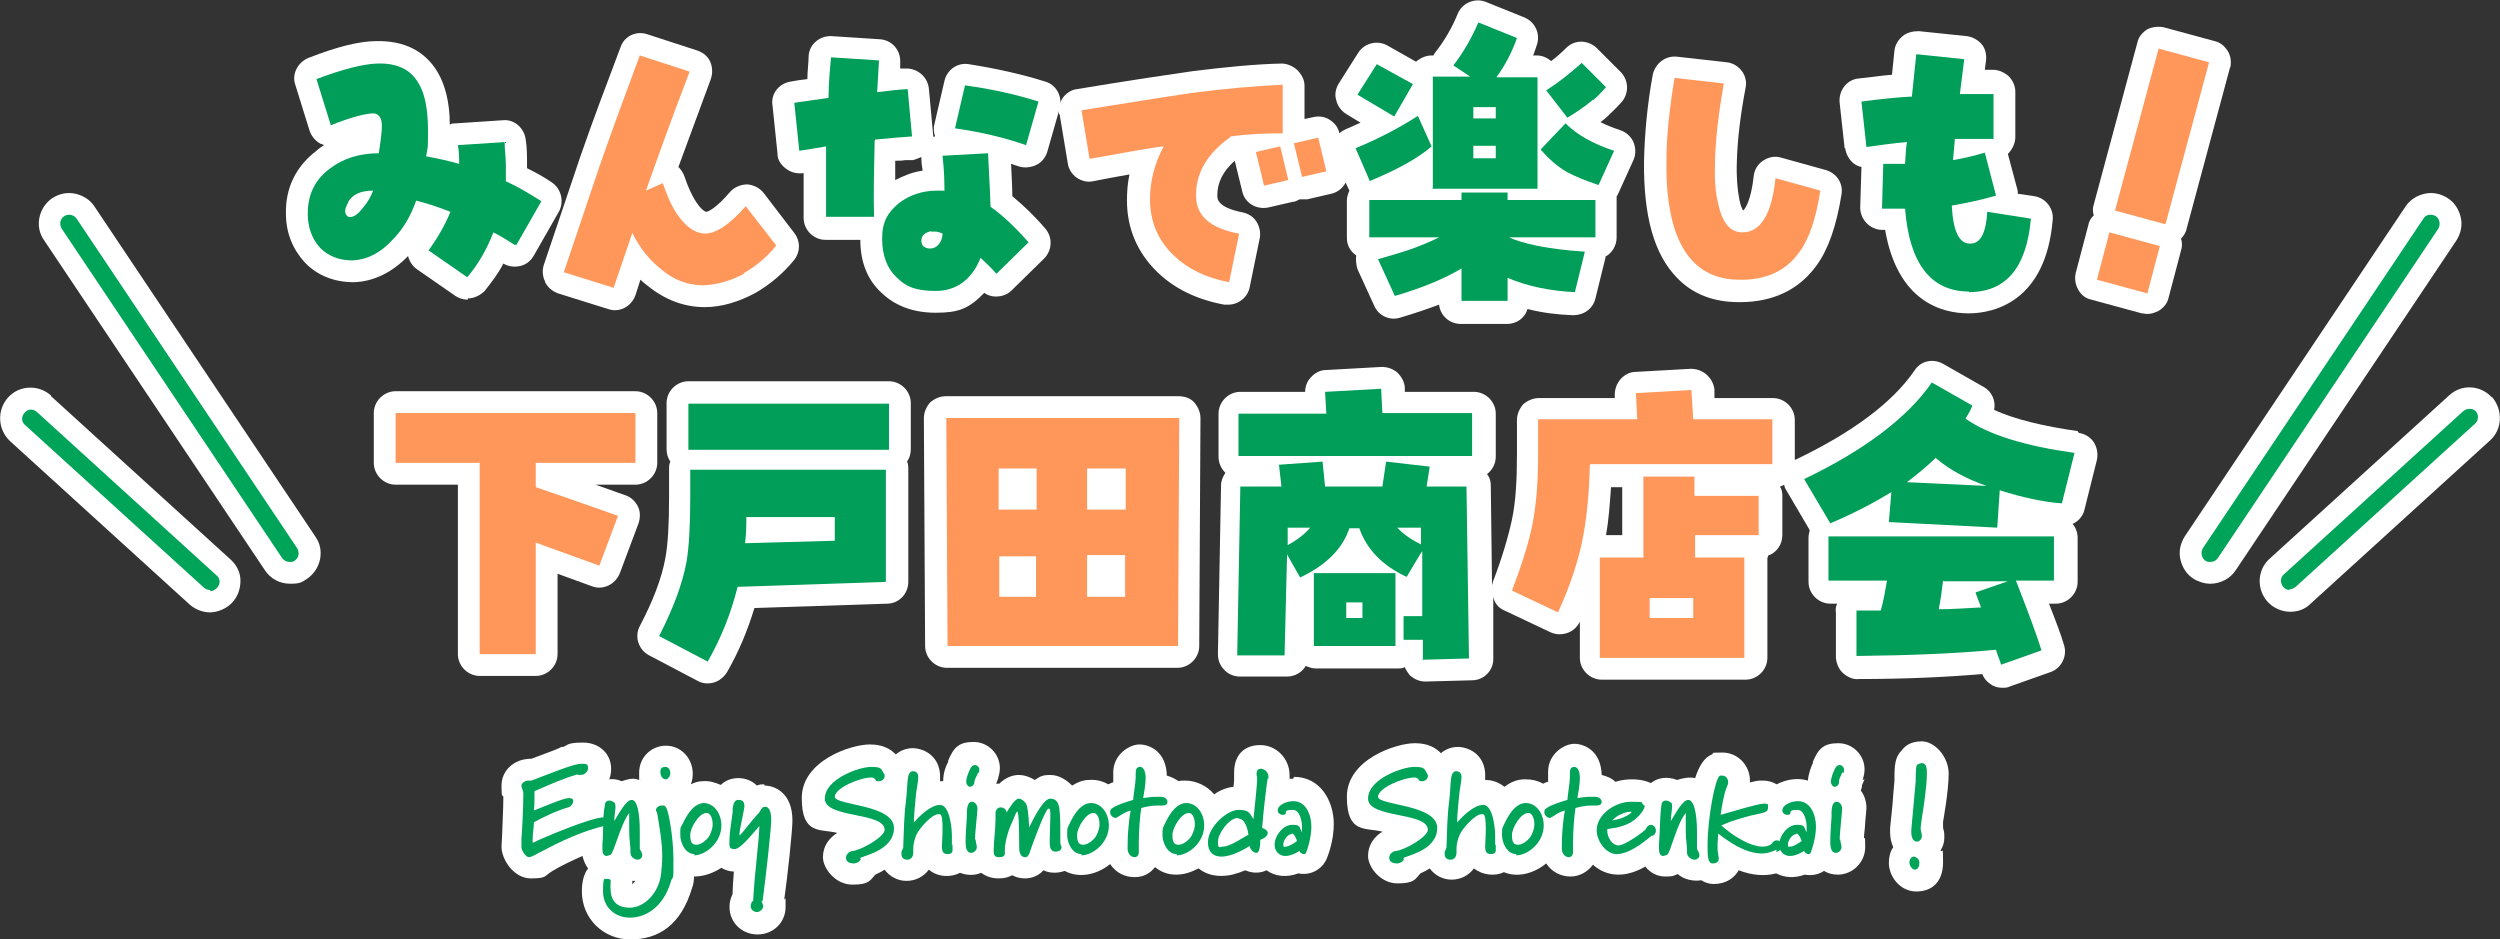 <?xml version="1.0" encoding="UTF-8"?>
<svg id="_レイヤー_2" xmlns="http://www.w3.org/2000/svg" version="1.1" viewBox="0 0 401.3 150.8">
  <rect x="0" y="0" width="401.3" height="150.8" fill="#333333" stroke="none"/>
  <!-- Generator: Adobe Illustrator 29.6.1, SVG Export Plug-In . SVG Version: 2.1.1 Build 9)  -->
  <defs>
    <style>
      .st0 {
        fill: #ff975b;
      }

      .st1 {
        fill: #fff;
      }

      .st2 {
        fill: #009e58;
      }

      .st3 {
        fill: #00a458;
      }
    </style>
  </defs>
  <g id="Add">
    <path class="st1" d="M15.2,33.2c-.7-1.1-1.8-1.8-3.1-2.1-1.3-.3-2.6,0-3.7.7-2.2,1.5-2.9,4.6-1.3,6.8l35.4,52.9c.9,1.4,2.4,2.2,4.1,2.2s1.9-.3,2.7-.8c2.2-1.5,2.9-4.6,1.3-6.8L15.2,33.2Z"/>
    <path class="st1" d="M8.2,63.5h0c-2-1.8-5.1-1.7-6.9.3-1.8,2-1.7,5.1.3,7l28.8,26.2c.9.8,2.1,1.3,3.3,1.3s2.7-.6,3.6-1.6c.9-1,1.3-2.2,1.3-3.5s-.6-2.5-1.6-3.4l-28.8-26.2h0Z"/>
    <path class="st1" d="M395,34.9c-.3-1.3-1-2.4-2.1-3.1h0c-1.1-.7-2.4-1-3.7-.7s-2.4,1-3.1,2.1l-35.4,52.9c-.7,1.1-1,2.4-.7,3.7.3,1.3,1,2.4,2.1,3.1.8.5,1.8.8,2.7.8,1.6,0,3.2-.8,4.1-2.2l35.4-52.9c.7-1.1,1-2.4.7-3.7h0Z"/>
    <path class="st1" d="M400,63.8h0c-1.8-2-4.9-2.2-6.9-.3l-28.8,26.2c-2,1.8-2.1,4.9-.3,6.9.9,1,2.3,1.6,3.6,1.6s2.4-.4,3.3-1.3l28.8-26.2c2-1.8,2.1-4.9.3-7h0Z"/>
    <path class="st1" d="M75.1,47.9c1,0,2-.5,2.7-1.2,1.1-1.4,2.2-2.8,3-4.4.8.5,1.8.6,2.7.4.9-.2,1.7-.8,2.2-1.7l4-7c.9-1.6.4-3.7-1.1-4.7-1.3-.9-2.6-1.6-4-2.3v-.5c0-1.3,0-2.7-.2-4-.2-1.9-1.8-3.4-3.7-3.2l-7.5.5c-.3,0-.7,0-1,.2,0-3.7-.8-6.5-2-8.5-2-3.3-5.3-5-9.8-4.9-2.7,0-6.3.9-10.9,2.7-1.7.7-2.7,2.6-2.1,4.3l2.3,7.4c.3.9,1,1.7,1.8,2.1.2,0,.3.1.5.2-.4.3-.8.5-1.2.9-3.3,2.5-5,6-4.9,10.1,0,3.1,1.1,5.7,3,7.8,2,2.1,4.7,3.2,7.9,3.2,3.2-.1,6.2-1.6,8.7-4.2.2.8.7,1.6,1.4,2.1l6.2,4.3c.6.4,1.3.6,2,.6h0Z"/>
    <path class="st1" d="M87.5,45.3h0c.4.8,1.2,1.5,2.1,1.8l8,2.5c.3.1.7.2,1.1.2,1.5,0,2.8-1,3.3-2.4l.8-2.5c.4.4.8.7,1.2,1,2.7,2.2,5.8,3.4,9.1,3.4h0c2.7,0,5.4-.8,8.2-2.3,2.4-1.4,4.5-3.2,6.2-5.3,1-1.3,1-3,0-4.3l-4.9-6.4c-.6-.8-1.6-1.3-2.6-1.4-1,0-2.1.4-2.8,1.2-2.3,2.7-3.6,3.2-3.8,3.2-.2,0-.8-.3-1.6-1.5-.8-1.2-1.4-2.6-1.9-4.1-.2-.6-.6-1.2-1-1.6,1.4-3.8,3.1-8.4,5.2-14.1.3-.9.3-1.9-.1-2.8-.4-.9-1.2-1.5-2.1-1.8l-8-2.6c-1.8-.6-3.7.3-4.3,2.1-2.3,6.1-4.5,11.9-6.5,17.7l-5.8,17.2c-.3.9-.2,1.9.2,2.7h0Z"/>
    <path class="st1" d="M124.8,24.7c0,1,.6,1.8,1.4,2.4.8.6,1.7.8,2.7.7,0,0,0,0,.1,0,0,2.8,0,5.1,0,7.2,0,1.9,1.6,3.5,3.5,3.5h5.6c0,3.5,1.1,6.4,3.4,8.5,2.2,2.1,5.1,3.2,8.7,3.2s5.3-.6,7.8-3.2c.5.4,1.2.6,1.8.6,1,0,1.9-.3,2.6-1l5.2-5.1c1.3-1.3,1.4-3.4.2-4.8-1.8-2.1-3.6-3.8-5.3-5.2,0-1.2-.1-3-.2-5.2.4.1.8.3,1.2.4.9.3,1.9.2,2.8-.2.9-.4,1.5-1.2,1.8-2.1l2-7c.5-1.8-.5-3.8-2.3-4.3-3.8-1.2-7.9-2.1-12.3-2.8-1.8-.3-3.5.9-3.9,2.7l-1.6,6.9c-.2.7-.1,1.4.1,2-.1,0-.2,0-.3.1,0,0,0-.1,0-.2l-.7-7.6c-.2-1.9-1.9-3.3-3.8-3.2-.3,0-.6,0-.8,0,0-.3,0-.7,0-1,.1-1.9-1.3-3.6-3.3-3.7l-7.7-.5c-1.9-.1-3.6,1.3-3.7,3.2,0,1.1-.2,2.4-.2,3.7-.9.1-1.7.2-2.7.4-1.9.3-3.2,2-2.9,3.8l.8,7.7h0ZM143.7,28.8c0-1,0-2,0-3,.6,0,1.1,0,1.6-.1h1.2c.5-.1.9-.3,1.4-.5,0,0,0,.1,0,.2,0,.7.1,1.4.2,2-1.6.2-3,.8-4.4,1.5h0Z"/>
    <path class="st1" d="M170.1,18.4l1.3,7.8c.1.9.7,1.8,1.4,2.3s1.7.8,2.6.6c2.1-.4,4.1-.8,5.9-1.1-.3,1.4-.4,2.8-.4,4.2,0,4.5,1.7,8.4,4.9,11.5,2.8,2.7,6.4,4.4,10.7,5.2.2,0,.4,0,.7,0,1.6,0,3.1-1.2,3.4-2.8l1.6-7.8c.2-.9,0-1.9-.5-2.7s-1.3-1.3-2.2-1.5c-4.1-.8-4.1-2.2-4.1-2.7,0-2.1.9-3.9,2.8-5.6l1.2,4.9c.4,1.9,2.3,3,4.2,2.6l3.9-.9c.4,0,.7-.2,1.1-.4.4,0,.8,0,1.2,0l3.9-.9c.9-.2,1.7-.8,2.2-1.6,0,0,0-.1.1-.2l.6,1.3c-.2.5-.4,1-.4,1.6v6c0,1.2.6,2.2,1.5,2.8-.1.7,0,1.5.2,2.2l2.7,5.9c.7,1.6,2.5,2.4,4.1,1.9,2.4-.7,4.4-1.4,6.3-2.1.2,1.8,1.7,3.1,3.5,3.1h7.4c1.6,0,2.9-1,3.3-2.4,2.3.6,4.7.9,7.3,1,1.7,0,3.2-1,3.6-2.7l1.6-6.5c0,0,0-.1,0-.2,1.1-.6,1.8-1.8,1.8-3.1v-6c0-.2,0-.4,0-.5,0-.1.1-.2.2-.4l2.5-5.5c.4-.9.4-1.9,0-2.9-.4-.9-1.2-1.6-2.1-1.9-1.2-.4-2.2-.8-3.2-1.3.4-.3.7-.5,1-.8,0,0,0,0,0,0,.5-.5,1.3-1.2,2.3-2.3,1.3-1.4,1.3-3.5,0-4.9l-3.9-3.9c-1.4-1.3-3.5-1.4-4.9,0-.8.8-1.6,1.5-2.4,2.1-.6-.5-1.4-.9-2.3-.9h-.6c.2-.5.4-1.1.6-1.7.6-1.8-.3-3.7-2-4.4l-6.2-2.5c-1.8-.7-3.8.2-4.5,1.9-.9,2.2-2.1,4.3-3.6,6.2-.1.1-.2.3-.3.5h-.3c-.9,0-1.8.4-2.5,1,0,0,0,0,0,0l-4.6-2.6c-1.6-.9-3.7-.4-4.7,1.2l-3.1,4.9c-.5.8-.7,1.8-.4,2.7.2.9.8,1.7,1.6,2.2l2.3,1.4c-.8.3-1.5.7-2.3,1-.4.2-.8.4-1.1.7h0c-.2-1-.8-1.7-1.6-2.2s-1.7-.6-2.6-.4l-1.4.3v-5.4c0-.9-.5-1.8-1.2-2.5-.7-.6-1.6-1-2.5-1-4.4.1-9.2.6-14.1,1.2-3.5.5-10.3,1.5-18.7,2.9-.9.1-1.7.6-2.3,1.4-.5.8-.8,1.7-.6,2.6h0Z"/>
    <path class="st1" d="M279.1,48.5h.2c5.3,0,9.5-2,12.3-5.9,1.9-2.6,3.2-6.4,4-11.4.3-1.8-.8-3.4-2.5-3.9l-7.2-2c-1-.3-2-.1-2.9.5-.9.6-1.4,1.5-1.5,2.5-.4,3.7-1.3,5.2-1.7,5.5-.1-.2-.4-.7-.6-1.8-.3-1.5-.5-3.6-.4-6.1.1-3.6.6-7.6,1.4-11.8.2-.9,0-1.9-.6-2.7-.6-.8-1.5-1.3-2.4-1.4l-8-.9c-1.9-.2-3.5,1.1-3.9,2.9-.9,4.9-1.3,9.6-1.4,13.8-.1,8.9,1.6,15,5.3,18.8,2.5,2.6,5.8,3.9,9.9,3.9h0Z"/>
    <path class="st1" d="M296.2,23.8c.1.9.6,1.8,1.3,2.4.4.3.8.5,1.3.6l-.2,6.5c0,1.9,1.5,3.5,3.4,3.6h.1c.2,0,.3,0,.5,0,2,11.6,9.2,13.4,13.4,13.4s12.4-2,13.5-15c.2-1.8-1.1-3.5-2.9-3.8l-2.7-.4c0-.2,0-.5-.1-.8l-1.5-5.6c0,0,.1-.1.2-.2.6-.7,1-1.6,1-2.5v-7.3c0-.9-.4-1.8-1.1-2.5-.7-.6-1.6-1-2.5-1h-1.3s.2-1.5.2-1.5c.1-.9-.1-1.9-.7-2.6-.6-.7-1.5-1.2-2.4-1.3l-7.7-.8c-.9,0-1.9.2-2.6.8-.7.6-1.2,1.4-1.3,2.3l-.4,3.9c-1.5.1-3.3.4-5.4.6-1.9.2-3.2,2-3,3.9l.8,7.3h0Z"/>
    <path class="st1" d="M358,10.9c.2-.9.1-1.9-.4-2.7-.5-.8-1.2-1.4-2.1-1.6l-8.1-2.2c-.9-.2-1.9-.1-2.7.3-.8.5-1.4,1.2-1.6,2.1l-7,26c-.2.6-.2,1.2,0,1.8-.5.4-.8,1-.9,1.6l-2,7.6c-.2.9-.1,1.8.4,2.7s1.2,1.4,2.1,1.6l8.1,2.2c.3,0,.6.1.9.1.6,0,1.2-.2,1.8-.5.8-.5,1.4-1.2,1.6-2.1l2-7.6c.2-.6.2-1.3,0-1.9.4-.4.8-1,.9-1.6,0,0,7-26,7-26Z"/>
    <path class="st1" d="M89.5,105v-12.9l5.5,2c1.8.7,3.8-.3,4.5-2.1l3-8c.3-.9.3-1.9-.1-2.7-.4-.8-1.1-1.5-2-1.8-1.8-.6-3.3-1.2-4.8-1.7h6.4c1.9,0,3.5-1.6,3.5-3.5v-8c0-1.9-1.6-3.5-3.5-3.5h-38.5c-1.9,0-3.5,1.6-3.5,3.5v8c0,1.9,1.6,3.5,3.5,3.5h10v27.2c0,1.9,1.6,3.5,3.5,3.5h9c1.9,0,3.5-1.6,3.5-3.5h0Z"/>
    <path class="st1" d="M146.2,64.7c0-1.9-1.6-3.5-3.5-3.5h-32.2c-1.9,0-3.5,1.6-3.5,3.5v7.4c0,.7.2,1.4.6,2-.2.4-.2.8-.2,1.3v4.4c0,4.5-.2,7.7-.6,9.8-.6,3.3-2,6.9-4.1,10.9-.9,1.7-.2,3.8,1.5,4.7l7.8,4.1c.5.3,1.1.4,1.6.4,1.3,0,2.4-.7,3.1-1.8,1.9-3.3,3.3-6.7,4.4-10.3l21.3-.7c1.9,0,3.4-1.6,3.4-3.5v-18c0-.5,0-.9-.2-1.3.4-.6.6-1.2.6-2v-7.4h0Z"/>
    <path class="st1" d="M151.8,63.6c-.9,0-1.8.4-2.5,1-.6.7-1,1.6-1,2.5l.2,36.6c0,1.9,1.6,3.5,3.5,3.5h37c1.9,0,3.5-1.6,3.5-3.5l.2-36.6c0-.9-.4-1.8-1-2.5-.6-.7-1.6-1-2.5-1h-37.5Z"/>
    <path class="st1" d="M333.5,69.2c-5.6-.8-10.1-1.9-13.4-3.4.3-1.5-.4-3-1.7-3.7l-6.5-3.7c-1.6-.9-3.6-.5-4.6,1.1-3.5,5.1-9.9,9.9-19.1,14.3,0,0,0,0-.1,0v-6.4c0-1.9-1.6-3.5-3.5-3.5h-9.4v-1.4c-.1-.9-.6-1.8-1.3-2.4-.7-.6-1.6-.9-2.5-.9l-8.9.5c-.9,0-1.8.5-2.4,1.2s-.9,1.6-.9,2.5v.5s-12.2,0-12.2,0c-.9,0-1.8.4-2.5,1-.6.7-1,1.6-1,2.5v5.6c0,4.1-.2,7.6-.8,10.4-.6,2.8-1.6,6.2-3.1,10.1,0,.2-.1.3-.1.5l-.2-16.1c0-.7-.2-1.3-.6-1.8.8-.6,1.4-1.6,1.4-2.8v-6.9c0-1.9-1.6-3.5-3.5-3.5h-11.1v-.6c0-.9-.5-1.8-1.2-2.5-.7-.6-1.6-.9-2.5-.9l-9,.5c-.9,0-1.8.5-2.4,1.2-.6.6-.9,1.5-.9,2.3h-10.4c-1.9,0-3.5,1.6-3.5,3.5v6.9c0,1,.4,1.9,1.1,2.6-.4.6-.7,1.3-.7,2l-.5,27.1c0,.9.3,1.8,1,2.5.6.7,1.6,1.1,2.5,1.1h7.6c1.3,0,2.4-.7,3-1.7.5.2,1,.4,1.6.4h13.1c.4,0,.8,0,1.2-.2.2.5.5.9.8,1.3.7.6,1.5,1,2.5,1h0l7.5-.2c1.9,0,3.5-1.6,3.4-3.6v-9.9c.1,1,.8,1.9,1.8,2.3l7.4,3.5c.9.4,1.8.4,2.7.1.9-.3,1.6-1,2-1.8h0v5.8c0,1.9,1.6,3.5,3.5,3.5h23.1c1.9,0,3.5-1.6,3.5-3.5v-16.1c.1,0,.1-.2.1-.3,1.4-.5,2.3-1.8,2.3-3.3v-6.3c0-.6-.1-1.1-.4-1.5.2,0,.5-.2.7-.3,0,.3.2.7.4,1l3.7,6.3c-.1.4-.2.8-.2,1.2v7.1c0,1.9,1.6,3.5,3.5,3.5h1.1c-.2.4-.3.9-.2,1.4v7.3c.1,1,.5,1.9,1.2,2.5.7.6,1.6,1,2.4.9,7.3,0,14-.3,19.9-.8.3.8.9,1.4,1.6,1.8.5.3,1.1.4,1.6.4s.8,0,1.2-.2l6.5-2.3c1.8-.6,2.8-2.6,2.2-4.4-.5-1.7-1.3-3.8-2.4-6.6h1.1c1.9,0,3.5-1.6,3.5-3.5v-7.1c0-.8-.3-1.6-.8-2.2.9-.4,1.7-1.3,1.9-2.3l2-8c.2-1,0-2-.5-2.8s-1.5-1.4-2.4-1.5h0ZM260.4,78.2v7.7h-2.6c.4-2.2.6-4.8.8-7.7h1.8Z"/>
    <path class="st1" d="M122.7,125.9c-.4,0-.8,0-1.2.2-.8-.8-1.9-1.2-3-1.2s-2.1.4-2.8,1.1c-.9-.4-1.9-.7-2.9-.6-.7,0-1.3.2-1.9.5.2-.5.3-1.1.3-1.7,0-2.5-1.9-4.5-4.3-4.5s-4.3,1.9-4.3,4.3,0,.8.2,1.2c-.4,0-.7-.2-1.1-.2-.7,0-1.3.2-1.9.4-.7-.3-1.4-.4-2-.3.2-.5.3-1.1.3-1.7,0-2.4-1.9-4.2-4.5-4.2s-2.4.4-3.2.7h-.3c-.3.2-1,.5-4.8,1.9h-.1c-2.7,0-4.7,1.9-4.7,4.3s.2,1.3.3,1.8c0,1.8-.2,5.7-.2,6.1,0,.5-.1,1.5-.1,1.9,0,2.1,2,5.1,4.7,5.1s2.1-.4,3.5-1.2h0c1.3-.8,3-1.6,4.8-2.4.2.8.5,1.5.9,2-.7.9-1,2.2-1,3.7,0,4.3,3.4,7.7,7.8,7.7s8.1-2.2,9.9-8.3c.2-.5.3-1.1.3-1.8,1.5,0,3-.5,4.4-1.4.8.5,1.6.6,2,.6-.1,1.4-.2,2.6-.2,3.3v.3c-.4.8-.5,1.5-.5,2.1,0,2.5,2,4.4,4.5,4.4s4.5-1.9,4.5-4.4,0-.9-.2-1.3c.5-3.5,1.3-10.9,1.3-12.6,0-4.4-2.8-5.6-4.5-5.6h0ZM101.4,141.4c.2,0,.4,0,.6,0-.2.2-.4.4-.5.6h0c0-.2,0-.4,0-.6Z"/>
    <path class="st1" d="M207.6,125c-.2,0-.4,0-.6,0,0-.2,0-.4,0-.6,0-2.6-2.1-4.8-4.7-4.8s-4.2,1.6-4.2,4.4,0,.7,0,1c0,.2,0,.6-.1,1.3-1,.1-2.1.5-3.1,1.2-1.2-1.4-2.9-2.2-4.7-2.2h-.2c-.3,0-.5,0-.8.1-.6-.4-1.2-.7-1.9-.9-.1-3.9-2.8-5-4.4-5s-4.2,1.6-4.2,4.5,0,.3,0,.5v.2c0,0,0,.4,0,.9-.3,0-.5.2-.8.3-.9-.5-1.9-.8-3.1-.7-1,0-1.9.4-2.7.9-.9-.9-2.1-1.7-3.5-1.7s-1.7.3-2.5.8c-.8-.5-1.7-.8-2.6-.8s-2.1.4-3.1,1.4c-.2,0-.3,0-.5,0,.1-.2.2-.5.3-.8.1-.4.3-1,.3-1.7,0-2.3-1.9-4.2-4.2-4.2s-3.2.8-4.1,3v.2c-.4.7-.8,1.8-.8,3.1-.2,0-.4,0-.5,0,0-.3,0-.6,0-.8,0-2.5-1.7-4.3-4.2-4.5h-.2c-.9,0-1.9.3-2.7,1-.9-.9-2.1-1.6-4.2-1.6-3,0-10.9,2.6-10.9,8.6s3,4.9,5.7,5.6c-1.3.8-2.3,2.1-2.3,3.9s2,4.4,4.7,4.4,2.8-.6,3.7-1.6c.4-.2.9-.4,1.5-.8.8,1.1,2.1,1.8,3.5,1.8s2.7-.6,3.6-1.8c1.4,1.2,3.5,1.3,5,.5,1,.4,2.3.5,3.4,0,.8.6,1.7.9,2.8.9s1.5-.2,2.2-.5c.9.5,1.8.5,2.1.5,1.1,0,2.2-.5,2.9-1.3,1,.5,2.3.5,3.4.1,2.2,1.2,5.1.7,7.3-1.1.9,1.4,2.4,2.1,3.9,2.1s2.5-.6,3.3-1.6c1,.8,2.1,1.2,3.4,1.2s2.4-.4,3.6-1c1,.8,2.2,1.2,3.6,1.2s2.4-.3,3.9-.9c1.1.5,2.4.5,3.4,0,1.4,1,3.2,1.2,5.1.5,1.5.3,3-.2,4-1.4.1-.2.3-.4.4-.6.4-.8,1.3-3.3,1.3-5.9,0-3.8-2.2-7.6-6.4-7.6h0Z"/>
    <path class="st1" d="M299,125.2c.1-.4.3-1,.3-1.7,0-2.3-1.9-4.2-4.2-4.2s-3.2.8-4.1,3v.2c-.3.6-.7,1.7-.8,2.8-1.6-.5-3.5-.2-5,.6-.7-.4-1.4-.6-2.2-.6s-.9,0-2.1.3v-.3c0-2.5-2-4.5-4.4-4.5s-1.2.1-1.7.3c-1.2.5-2,1.7-2.7,3.8-.9-.2-2,0-2.9.3-1.5-.6-3.1-.4-4.2.5-1.1-.5-2.2-.6-3-.6s-1.8.1-2.7.4c-.6-.6-1.4-.9-2.2-1.1-.1-3.9-2.8-5-4.4-5s-4.2,1.6-4.2,4.5,0,.3,0,.5v.2c0,0,0,.4,0,.9-.3,0-.5.2-.8.3-.9-.5-1.8-.7-2.8-.7h-.2c-1.2,0-2.3.5-3.2,1.2-.9-.7-1.9-1.1-3.1-1.1,0-.3,0-.6,0-.8,0-2.5-1.7-4.3-4.2-4.5h-.2c-.9,0-1.9.3-2.7,1-.9-.9-2.1-1.6-4.2-1.6-3,0-10.9,2.6-10.9,8.6s3,4.9,5.7,5.6c-1.3.8-2.3,2.1-2.3,3.9s2,4.4,4.7,4.4,2.8-.6,3.7-1.6c.4-.2.9-.4,1.5-.8.8,1.1,2.1,1.8,3.5,1.8s2.7-.6,3.6-1.8c1.4,1.1,3.4,1.3,4.8.6,2.1.9,4.7.3,6.8-1.4.9,1.4,2.4,2.1,3.9,2.1s2.8-.8,3.6-1.9c1.1,1,2.5,1.6,4.1,1.6s3.1-.6,4.3-1.3c.8,1,1.9,1.6,3.2,1.6s1.3-.1,2-.4c1,.9,2.5,1.2,3.8,1,.6.4,1.3.6,2,.6,2,0,3.3-1,4-2.2,2.1.8,4.1,1,6,.5,1.4.7,2.9.8,4.6.2,1.1.2,2.2,0,3.1-.6.6.4,1.4.6,2.2.6,2.4,0,4.4-2,4.4-4.4s-.1-1.1-.2-1.5c0-.5.2-1.8.2-2.5.1-1.2.2-1.9.2-2.3,0-1-.3-2-.9-2.8.1-.3.2-.6.2-.9.1-.2.2-.5.4-.9h0Z"/>
    <path class="st1" d="M311.9,131.9s.9-4.9.9-7.7-2.3-5.2-4.3-5.2-2.8.9-3.2,1.4c-1.1,1.1-1.2,2.4-1.2,4.5,0,.2,0,.3,0,.4l-.2,2.3c-.1,1.8-.3,3.1-.5,5.3,0,.4,0,.5,0,.7,0,.9.2,1.7.5,2.4-.5.7-.7,1.6-.7,2.5,0,2.2,1.8,4.6,4.4,4.6s4.3-1.6,4.3-4.7-.1-1.3-.4-1.9c.4-.6.6-1.3.6-2,0-.1,0-.3,0-.4,0-.5-.1-.9-.2-1.2,0-.2,0-.4,0-.6v-.4c0,0,0,0,0,0Z"/>
    <path class="st3" d="M46.5,90.2c-.5,0-.9-.2-1.2-.6L9.9,36.7c-.4-.7-.3-1.5.4-2,.6-.4,1.5-.3,2,.4l35.4,52.9c.4.7.3,1.5-.4,2-.2.2-.5.2-.8.2h0Z"/>
    <path class="st3" d="M33.7,94.7c-.3,0-.7-.1-1-.4L4,68.2c-.6-.5-.6-1.4,0-2,.5-.6,1.4-.6,2,0l28.8,26.2c.6.5.6,1.4,0,2-.3.3-.7.5-1,.5h0Z"/>
    <path class="st3" d="M354.8,90.2c-.3,0-.5,0-.8-.2-.6-.4-.8-1.3-.4-2l35.4-52.9c.4-.7,1.3-.8,2-.4.6.4.8,1.3.4,2l-35.4,52.9c-.3.4-.7.6-1.2.6Z"/>
    <path class="st3" d="M367.5,94.7c-.4,0-.8-.2-1-.5-.5-.6-.5-1.5.1-2l28.8-26.2c.6-.5,1.5-.5,2,0s.5,1.5-.1,2l-28.8,26.2c-.3.2-.6.4-1,.4h0Z"/>
    <path class="st2" d="M82.6,39.3c-1.1-.7-2.2-1.4-3.4-2-1,2.6-2.4,5.1-4.2,7.2l-6.2-4.3c1.5-2.1,2.7-4.2,3.5-6.2-2-.8-3.9-1.4-5.5-1.8-.9,2.6-2.2,4.7-3.8,6.3-1.9,2.1-4.1,3.2-6.4,3.3-2.2,0-3.9-.7-5.2-2-1.3-1.4-2-3.3-2-5.5,0-3,1.1-5.4,3.5-7.2,2.2-1.7,4.9-2.5,7.9-2.5.3-1.9.5-3.4.5-4.4,0-1.3-.5-1.9-1.3-2-1.3,0-3.6.6-6.9,1.9l-2.3-7.4c4.2-1.6,7.4-2.4,9.7-2.5,3.2-.1,5.4.9,6.7,3.2,1,1.6,1.5,4.2,1.5,7.5s0,2.4-.3,4.2c1.7.3,3.5.7,5.3,1.2,0-.9,0-1.9-.2-3l7.5-.5c0,1.2.2,2.5.2,3.7s0,1.7,0,2.6c2,.9,3.8,2,5.7,3.2l-4,7h0ZM55.9,32.5c-.3.5-.5,1-.5,1.4s.2.7.5.9c.7.2,1.5-.3,2.4-1.5.7-.8,1.2-1.7,1.6-2.7-2,0-3.3.6-4,1.8Z"/>
    <path class="st0" d="M119.5,43.9c-2.2,1.2-4.4,1.8-6.6,1.9-2.4,0-4.7-.8-6.8-2.6-1.9-1.5-3.4-3.4-4.6-5.8l-3,8.8-8-2.5,5.8-17.2c2.4-6.9,4.6-12.7,6.4-17.6l8,2.6c-3.1,8.1-5.4,14.5-7,19.1l2.7-1.2c.6,1.8,1.3,3.5,2.3,5,1.4,2,2.8,3,4.4,3.1,1.8,0,4-1.4,6.6-4.4l4.9,6.3c-1.4,1.8-3.2,3.3-5.3,4.5h0Z"/>
    <path class="st2" d="M140.4,22.6c-.1,4.5-.2,8.5-.1,12.2h-7.7c0-3.3,0-7,0-11.3-1.6.3-3,.5-4.3.7l-.8-7.7c1.9-.3,3.7-.5,5.5-.8,0-2.2.2-4.4.4-6.5l7.7.5c-.1,1.5-.2,3.3-.3,5.1,1.5-.2,3.2-.4,4.9-.5l.7,7.6c-1.7.1-3.7.3-5.9.5h0ZM160,44c-.7-.8-1.6-1.7-2.6-2.6-1.4,3.5-3.9,5.3-7.2,5.3s-4.8-.7-6.3-2.2c-1.5-1.4-2.3-3.5-2.3-6.2s.9-4.2,2.7-5.7c1.7-1.3,3.8-2,6.1-2s.8,0,1.2.1c0-1.1,0-3-.3-5.7l7.3-.4c.3,5.4.4,8.3.4,8.6,1.9,1.3,4,3.3,6.1,5.7l-5.2,5.1h0ZM149.5,37.1c-1,.2-1.6.7-1.6,1.5s.4,1.2,1.3,1.3c.6,0,1.1-.2,1.5-.7.4-.5.6-1.1.6-1.7-.6-.3-1.2-.4-1.8-.3h0ZM164.7,23.3c-3.4-1.2-7.2-2.1-11.4-2.7l1.6-6.9c4.4.6,8.3,1.5,11.8,2.6l-2,7h0Z"/>
    <path class="st0" d="M197.5,22c-3.8,2.7-5.6,5.9-5.5,9.5,0,3.2,2.4,5.2,6.9,6l-1.6,7.8c-3.7-.7-6.6-2.1-8.9-4.3-2.5-2.4-3.8-5.4-3.8-9,0-2.9.7-5.7,2.2-8.5-1.3.1-5.3.8-11.9,2l-1.3-7.8c9.4-1.5,15.6-2.5,18.6-2.9,4.8-.6,9.4-1,13.7-1.2v7.8c-2.6,0-5.4.1-8.4.5h0ZM202.9,29.8l-1.3-5.4,3.9-.9,1.3,5.4-3.9.9ZM209,28.4l-1.3-5.4,3.9-.9,1.3,5.4s-3.9.9-3.9.9Z"/>
    <path class="st2" d="M219.9,29.1l-2.3-5.3c3.6-1.5,6.9-3.2,10-5.2l2.2,4.9c-2.3,2-5.7,3.8-9.8,5.5h0ZM223.8,18.7l-5.9-3.5,3.1-4.9,5.8,3.2s-3,5.2-3,5.2ZM242,38c2.3,1.1,6.4,2,12.4,2.4l-1.6,6.5c-3.9-.2-7.5-.9-10.8-2.3v3.7h-7.4v-5.2c-2.7,1.6-6.2,3.1-10.7,4.4l-2.7-5.9c2.5-.7,4.1-1.2,5-1.5,1.7-.6,3.4-1.3,4.8-2h-11.2v-6h14.8v-1.2h7.4v1.2h14.1v6h-14.1ZM230,30.1V12.3c-.1,0,6,0,6,0l-2.7-1.8c1.6-2.1,3-4.5,4-6.9l6.2,2.5c-.8,2.3-1.9,4.4-3.3,6.3h6.6v17.9h-16.9ZM240.1,17.2h-3.6v1.8h3.6v-1.8ZM240.1,23.4h-3.6v2h3.6v-2ZM256.6,29.7c-2.1-.7-3.8-1.4-5.1-2.1-1.4-.8-2.8-2-4.2-3.6l4-4.2c1.8,1.8,4.4,3.3,7.8,4.4l-2.5,5.5h0ZM255.7,16c-.9.8-2.3,1.8-4.1,2.9l-3.4-4.4c1.9-1.2,3.8-2.7,5.7-4.4l3.9,3.9c-.9,1-1.6,1.7-2.1,2.1h0Z"/>
    <path class="st0" d="M288.8,40.5c-2.1,3-5.4,4.5-9.6,4.4-7.9,0-11.9-6.5-11.7-19.1,0-4.1.5-8.5,1.3-13.3l7.9.9c-.8,4.6-1.3,8.7-1.4,12.2-.1,2.8,0,5.2.5,7,.6,3.1,1.9,4.7,3.9,4.7,2.9,0,4.7-2.9,5.3-8.7l7.2,2c-.7,4.5-1.8,7.8-3.4,9.9h0Z"/>
    <path class="st2" d="M316.1,46.8c-6.1,0-9.6-4.4-10.3-13.3-1.2,0-2.4,0-3.7,0l.2-7.2c1.2,0,2.4,0,3.5,0,.1-1.1.1-2.3.3-3.5-2.2.2-4.4.5-6.5.8l-.8-7.3c3.1-.4,5.9-.7,8.1-.8l.7-6.8,7.7.8-.7,5.6h5.4c0-.1,0,7.2,0,7.2-2,0-4.1,0-6.2,0-.1,1.2-.2,2.3-.3,3.4,1.7-.3,3.5-.7,5.1-1.2l1.8,6.9c-2.4.7-4.8,1.2-7.1,1.6.2,4.1,1.2,6.2,3,6.1,1.6,0,2.5-1.7,2.7-5.1l7,1.1c-.7,7.9-4,11.8-10,11.8h0Z"/>
    <path class="st0" d="M336.6,44.9l2-7.6,8.1,2.2-2,7.6-8.1-2.2ZM339.5,33.8l7-26,8.1,2.2-7,26-8.1-2.2h0Z"/>
    <path class="st0" d="M86,74.3v3.9c2.9,1,7.3,2.5,13.2,4.6l-3,8-10.2-3.7v17.9h-9v-30.7h-13.5v-8h38.5v8h-16Z"/>
    <path class="st2" d="M142.3,93.4l-23.9.8c-1.1,4.4-2.7,8.3-4.8,12l-7.8-4.1c2.2-4.3,3.7-8.2,4.4-11.9.4-2.4.6-5.8.6-10.4v-4.4h31.4v18c0,0,0,0,0,0ZM110.5,72.2v-7.4h32.2v7.4s-32.2,0-32.2,0ZM119.8,83c0,1.2,0,2.6-.2,4.2l14.4-.4v-3.8h-14.1Z"/>
    <path class="st0" d="M189.1,103.7h-37l-.2-36.6h37.4l-.2,36.6h0ZM160.3,75.2v6.6h6.1v-6.6h-6.1ZM160.4,89.3v6.5h5.9v-6.5h-5.9ZM174.5,89.1v6.7c0,0,6.1,0,6.1,0v-6.7c0,0-6.1,0-6.1,0ZM174.5,75.2v6.6h6.2v-6.6c0,0-6.2,0-6.2,0Z"/>
    <path class="st2" d="M228.4,105.8v-3.1h-3.1v-3.8h3v-10.4c-.1,0-2.5,4.1-2.5,4.1-3.9-1.8-6.4-4.4-7.6-7.8h-1.6c-1.1,3.3-3.7,5.9-7.9,7.9l-2.1-3.7-.4,16.2h-7.6c0,0,.5-27.1.5-27.1h6.6l-.4-3.5,7-.5.4,4h9.2l.6-4,7,.8-.5,3.2h6.4l.4,27.6-7.5.2h0ZM198.8,73.3v-6.9h14.1l-.2-3.5,9-.5.2,3.9h14.4v6.9h-37.5ZM206.7,84.7v2.8c1.5-.8,2.8-1.8,3.6-2.8h-3.6ZM210.9,103.7v-11.7h13.1v11.7h-13.1ZM218.7,96.7h-2.6v2.5h2.6v-2.5ZM228.1,84.7h-3.8c.9,1,2.2,1.9,3.8,2.7v-2.7Z"/>
    <path class="st0" d="M255.2,74.7c-.1,4.5-.5,8.2-1,11-.7,4-2.1,8.2-4.1,12.6l-7.4-3.5c1.6-4.2,2.7-7.7,3.3-10.7.6-3.1.9-6.8.9-11.1v-5.7c0,0,15.9,0,15.9,0l-.2-4.2,8.9-.5.3,4.7h12.7v7.2h-29.2,0ZM272.1,85.9v3.6h7.9v16.1h-23.2v-16.1h7v-13h8.2v3.1h10.3v6.3h-10.3,0ZM264.8,96v3.2h7v-3.2s-7,0-7,0h0Z"/>
    <path class="st2" d="M331,80.8c-2.9-.2-6.2-.9-10-2.1l-.4,6-17.4-.9.4-4.8c-2.8,1.7-6,3.4-9.8,5l-4.2-7.1c9.8-4.7,16.6-9.9,20.5-15.5l6.5,3.7c-.2.6-.6,1.3-1.1,2.1,3.7,2.6,9.6,4.4,17.5,5.5l-2,8h0ZM323.6,93.2c1.9,4.9,3.3,8.6,4.1,11.2l-6.5,2.3c-.1-.6-.5-1.3-.8-2.4-6.3.6-13.7.9-22.4,1v-7.3c-.1,0,3.9,0,3.9,0,.5-1.7.7-3.2,1-4.8h-9.4v-7.1h36.2v7.1h-6.2,0ZM310.7,73.5c-1.3,1.3-2.9,2.6-4.6,3.9l12.8.6c-3.2-1.1-6-2.6-8.2-4.5h0ZM311.9,93.2c-.2,1.7-.4,3.2-.7,4.6,2.3,0,4.6-.2,6.8-.3l-.9-2.4,5.2-1.8h-10.3Z"/>
    <path class="st3" d="M97.3,132.5c-3.9.9-7.4,2.6-10.4,4.2-.3.1-1.5.9-2,.9s-1.2-1.1-1.2-1.6,0-1.1,0-1.4c.1-.8.3-5.2.3-6.8s0-.5,0-.6c0-.3-.3-.7-.3-1.1s.6-.8,1.1-.8.3,0,.5,0c.8-.3,5.2-2,5.6-2.1.6-.2,1.7-.6,2.5-.6s1,.1,1,.7-.6,1.1-1.2,1.1-.4,0-.5-.1c-2.4.7-4.6,1.7-6.9,2.7,0,1.4,0,2.3-.1,3.1,1.3-.5,4.8-2,5.6-2s.7.4.7.6-.3.8-.8.9c-1.8.5-4.3,1.7-5.5,2.4,0,.9-.2,1.8-.2,2.7s0,.4,0,.6c1.6-.8,9.4-4.1,11.4-4.1s1,.3,1,.8-.2.4-.5.4h0Z"/>
    <path class="st3" d="M102.4,138c-.6,0-1.2-.5-1.2-1.1s0-.2,0-.4c0-.8-.2-1.8-.2-3,0-.6,0-1.3,0-1.9s0-1.1,0-1.1c-1.4,1.8-2.5,6.6-3,6.7-.3.1-.5.2-.6.2-.6,0-.7-.6-.7-1.2s0-.6,0-.7c.2-2.4,0-4.2.4-6.3,0-.5.4-.7.7-.7s.7.2.9.4c0,.1.1.3.1.6,0,.6-.2,1.5-.2,2.3.8-1.3,1.9-3.4,2.8-3.4s1.3,2.1,1.3,5.1,0,2.7,0,2.8c.2.3.4.7.4,1s-.3.7-.8.7h0Z"/>
    <path class="st3" d="M107.7,141.5c-1.3,4.3-4.2,5.8-6.6,5.8s-4.3-1.7-4.3-4.2.2-2,.8-2,.4.4.4.9v.5c0,1.9.8,3.2,3.1,3.2s4.6-2.3,5-5.3c.1-.9.2-1.9.2-2.9,0-2.3-.4-4.5-.8-6.9,0-.2-.2-.3-.2-.6s.4-.7.9-.7.5,0,.7.3c.4.4,1.2,4.8,1.2,8.4s0,2.5-.4,3.4h0ZM106.9,125.1c-.6,0-.9-.6-.9-1.2s.3-.8.8-.8.8.5.8,1-.4,1-.7,1Z"/>
    <path class="st3" d="M111.5,137.1c-1.5,0-2.3-1.8-2.3-3.1s0-1.1.3-1.6c1.1-2.4,2.2-3.4,3.4-3.5h0c1.8,0,2.9,1.8,2.9,3.6,0,2.8-2.6,4.8-4.4,4.8h0ZM113.4,130.5c-1.2,0-2.6,2.4-2.6,3.5s.2,1.6,1,1.6,1.8-.9,2.1-1.5c.3-.6.5-1.2.5-1.8s-.2-1.8-1-1.8h0Z"/>
    <path class="st3" d="M122.2,144.6c0,0,.3.5.3.9s-.5.9-1,.9-1-.4-1-.9.2-.8.4-.9c0,0,.1-2.4.5-6.1.2-2.4.4-3.5.5-5.9-1.1,1.2-3,3.7-4,3.7s-.8-.6-.8-1.6.3-2.7.5-4.3c0-.5,0-2,.9-2s.9.4,1,.9c0,.7-.8,3.8-.8,4.6s0,.2,0,.2c.2,0,2.2-2.7,3.1-3.6.3-.3.4-1,1-1,.9,0,1,1.4,1,2.1,0,1.4-.9,9.5-1.4,13.1h0Z"/>
    <path class="st3" d="M138.2,137.8c-.1.5-.7.8-1.2.8s-1.2-.2-1.2-.9.7-1.1,1.1-1.1c1.5-.2,5.1-2.3,5.1-3.4,0-2.9-9.6-1.8-9.6-5s5.6-5.1,7.4-5.1,1.6.3,2.2,1.3c0,0,0,.1,0,.2,0,.4-.4.8-.9.8s-.4,0-.6-.3c-.1-.1-.3-.3-.6-.3-1.9,0-5.9,1.7-5.9,3.1s9.5,1.2,9.5,5-5.4,4.5-5.5,4.9h0Z"/>
    <path class="st3" d="M152.9,135.5c0,.5,0,.7,0,1,0,.4-.3.6-.8.6-.8,0-.9-.6-.9-1.2s.1-1.6.1-2.9-.1-2.2-.4-2.3c0,0-.2,0-.3,0-1,0-3,2.2-3.5,3.3-.4.9-.5,1.8-.5,2.2s0,.5,0,.6c0,.9-.5,1.2-1,1.2s-.9-.3-.9-.9,0-.4.1-.6c.2-.4.2-.4.2-.9.1-2.3.1-4.5.4-6.8.2-1.6.2-2.8.3-3.6.1-1,.4-1.4.8-1.4.7,0,.9.4.9,1s-.3,1.9-.4,3.1c-.1,1.4-.3,2.7-.3,4.1.9-1,2.7-2.8,4.2-2.8s1.9,3.6,1.9,4.9,0,1.1,0,1.6h0Z"/>
    <path class="st3" d="M157,124c-.2.7-.5.8-.6,1.6,0,.4-.4.7-.7.7s-.6-.4-.6-.8c0-.7.4-1.6.6-2,.2-.5.5-.7.8-.7.4,0,.7.4.7.7s0,.4-.1.6ZM156.6,134.7c0,.5.2.9.2,1.3s-.4.9-.9.9c-.9,0-.9-1.2-.9-1.9,0-1.1.1-2.3.2-3.9,0-.6-.1-2.4.8-2.4.5,0,.9.5.9,1.1s-.4,4-.4,5Z"/>
    <path class="st3" d="M169.4,136.7c-.3,0-.5-.1-.7-.4-.2-.3-.2-.8-.2-1.5,0-1.1.1-2.5.1-3.6s0-1.4-.3-1.4c-.5,0-2.7,6.1-2.9,6.7-.2.8-.5,1.1-.8,1.1-1,0-1-1.2-1-1.6,0-1.1,0-4.6-.2-5.5,0-.1,0-.2-.1-.2-.2,0-.4.7-.8,1.6-.5,1-1.2,3.1-1.2,4.5s0,.4,0,.6c0,.5-.5.6-.9.6-.8,0-.9-.4-.9-1.1,0-1.2.3-3.5.3-4.9s0-.7,0-1.1.3-.9.8-.9.9.3,1,.8c.5-.9,1.4-2.2,1.9-2.2s1,.5,1.2.8c.2.3.4,1.5.5,3.8.8-1.6,2.3-4.6,3.4-4.6s1.3.9,1.4,1.3c.1.5.2,1.9.2,3.2s0,1.6,0,2.4.2.6.2.9c0,.5-.5.7-.9.7h0Z"/>
    <path class="st3" d="M173.6,137.1c-1.5,0-2.3-1.8-2.3-3.1s.1-1.1.3-1.6c1.1-2.4,2.2-3.4,3.4-3.5h.1c1.8,0,2.9,1.8,2.9,3.6,0,2.8-2.6,4.8-4.4,4.8h0ZM175.5,130.5c-1.2,0-2.6,2.4-2.6,3.5s.2,1.6,1,1.6,1.8-.9,2.1-1.5c.3-.6.5-1.2.5-1.8s-.2-1.8-1-1.8h0Z"/>
    <path class="st3" d="M186.6,129.3c-.3,0-.5,0-.7,0-1.1,0-2,.2-2.7.4-.2,1.1-.4,3.8-.4,5.5s0,.9,0,1.2c0,.1,0,.3,0,.4,0,.5-.3.8-.7.8s-1.1-.4-1.1-1.4,0-2,.2-4c.1-1.1.2-1.6.3-2.1-1,.3-1.2.5-2,1-.1,0-.3.2-.4.2-.4,0-.9-.4-.9-.9s.1-.5.4-.7c.6-.5,2.6-1.1,3.3-1.3,0-.5.4-2.8.4-3.6s0-.5,0-.7c0-.5.1-1,.7-1s.9.8.9,1.8-.3,2.7-.4,3.2c.7-.1,1.4-.2,2-.2s.5,0,.8,0c.7,0,1.1.4,1.1.8s-.3.6-.8.6h0Z"/>
    <path class="st3" d="M188.9,137.1c-1.5,0-2.3-1.8-2.3-3.1s.1-1.1.3-1.6c1.1-2.4,2.2-3.4,3.4-3.5h.1c1.8,0,2.9,1.8,2.9,3.6,0,2.8-2.6,4.8-4.4,4.8h0ZM190.8,130.5c-1.2,0-2.6,2.4-2.6,3.5s.2,1.6,1,1.6,1.8-.9,2.1-1.5c.3-.6.5-1.2.5-1.8s-.2-1.8-1-1.8h0Z"/>
    <path class="st3" d="M203.5,124.9c-.1.3-.7,5.2-.9,8,.6.2.9.5.9.8,0,.4-.5.9-1.2,1.1,0,.9-.1,2.1-.6,2.1s-1-.5-1.1-1.1c-.8.5-2.9,1.7-4.5,1.7s-2.2-1-2.2-2.3c0-2.5,3.1-5.2,4.9-5.2s1.8.6,2.4,1.5c.2-1.8.6-5.7.6-6.4s-.1-.5-.1-.8c0-.7.3-.9.7-.9.5,0,1.2.5,1.2,1.2s0,.3,0,.5h0ZM198.7,131.3c-1.4,0-3.2,2.5-3.2,3.8s.3.8.8.8c1.2,0,3.4-1.6,4.1-1.9-.1-.8-.5-2.6-1.6-2.6Z"/>
    <path class="st3" d="M209.7,136.9c-.1.1-.2.2-.4.2-.3,0-.6-.2-.7-.5-.5.3-1.4.8-2.3.8s-1.7-.7-1.7-1.8c0-1.5,1.4-3.2,2.8-3.2s1.1.3,1.6,1.2c0-.3,0-.6,0-.9,0-.8-.3-2.7-1.5-2.7s-1.1.3-1.1.5c0,.2-.2.3-.5.3-.4,0-.8-.3-.8-.7,0-.9,1.4-1.5,2.5-1.5,2.1,0,2.9,2.3,2.9,4.1s-.7,3.9-.9,4.3h0ZM207.3,133.9c-.6,0-1.3,1-1.3,1.6s.1.4.4.4c.5,0,1.4-.6,1.8-.9-.1-.4-.5-1.2-.8-1.2h0Z"/>
    <path class="st3" d="M225.4,137.8c-.1.5-.7.8-1.2.8s-1.2-.2-1.2-.9.7-1.1,1.1-1.1c1.5-.2,5.1-2.3,5.1-3.4,0-2.9-9.6-1.8-9.6-5s5.6-5.1,7.4-5.1,1.6.3,2.2,1.3c0,0,0,.1,0,.2,0,.4-.4.8-.9.8s-.4,0-.6-.3c-.1-.1-.3-.3-.6-.3-1.9,0-5.9,1.7-5.9,3.1s9.5,1.2,9.5,5-5.4,4.5-5.5,4.9h0Z"/>
    <path class="st3" d="M240.1,135.5c0,.5,0,.7,0,1,0,.4-.3.6-.8.6-.8,0-.9-.6-.9-1.2s.1-1.6.1-2.9-.1-2.2-.4-2.3c0,0-.2,0-.3,0-1,0-3,2.2-3.5,3.3-.4.9-.5,1.8-.5,2.2s0,.5,0,.6c0,.9-.5,1.2-1,1.2s-.9-.3-.9-.9,0-.4.1-.6c.2-.4.2-.4.2-.9.1-2.3.1-4.5.4-6.8.2-1.6.2-2.8.3-3.6.1-1,.4-1.4.8-1.4.7,0,.9.4.9,1s-.3,1.9-.4,3.1c-.1,1.4-.3,2.7-.3,4.1.9-1,2.7-2.8,4.2-2.8s1.9,3.6,1.9,4.9,0,1.1,0,1.6h0Z"/>
    <path class="st3" d="M243.4,137.1c-1.5,0-2.3-1.8-2.3-3.1s.1-1.1.3-1.6c1.1-2.4,2.2-3.4,3.4-3.5h.1c1.8,0,2.9,1.8,2.9,3.6,0,2.8-2.6,4.8-4.4,4.8h0ZM245.3,130.5c-1.2,0-2.6,2.4-2.6,3.5s.2,1.6,1,1.6,1.8-.9,2.1-1.5c.3-.6.5-1.2.5-1.8s-.2-1.8-1-1.8h0Z"/>
    <path class="st3" d="M256.3,129.3c-.3,0-.5,0-.7,0-1.1,0-2,.2-2.7.4-.2,1.1-.4,3.8-.4,5.5s0,.9,0,1.2c0,.1,0,.3,0,.4,0,.5-.3.8-.7.8s-1.1-.4-1.1-1.4,0-2,.2-4c.1-1.1.2-1.6.3-2.1-1,.3-1.2.5-2,1-.1,0-.3.2-.4.2-.4,0-.9-.4-.9-.9s.1-.5.4-.7c.6-.5,2.6-1.1,3.3-1.3,0-.5.4-2.8.4-3.6s0-.5,0-.7c0-.5.1-1,.7-1s.9.8.9,1.8-.3,2.7-.4,3.2c.7-.1,1.4-.2,2-.2s.5,0,.8,0c.7,0,1.1.4,1.1.8s-.3.6-.8.6h0Z"/>
    <path class="st3" d="M265.2,134.1c-.3.2-.6.5-.9.7-1.1.9-3.1,2.3-4.8,2.3s-3.2-2.1-3.2-3.8c0-2.6,3-4.6,5.5-4.6s1.5.1,2,.5c.1,0,.2.1.2.2,0,.6-1.2,2.2-2.8,2.9-1.7.7-2.5.6-3.2.8v.3c0,.9.7,2.3,1.8,2.3s4-2.2,4.3-2.5c.2-.4.5-.8.9-.8s.8.4.8.9-.3.8-.6.9h0ZM261.8,130.3s0,0,0,0c-.2,0-.8,0-1.6.4-.8.3-1.4,1-1.4,1,0,0,1.2-.2,1.8-.5.7-.3,1.1-.6,1.3-.8,0,0,0,0,0,0h0Z"/>
    <path class="st3" d="M272,138c-.5,0-1.2-.5-1.2-1.1s0-.2,0-.4c0-.8-.2-1.8-.2-3,0-.6,0-1.3,0-1.9s0-1.1,0-1.1c-1.5,1.8-2.5,6.6-3,6.7-.3.1-.5.2-.6.2-.6,0-.7-.6-.7-1.2s0-.6,0-.7c.2-2.4.1-4.2.4-6.3,0-.5.4-.7.7-.7s.7.2.9.4c.1.1.1.3.1.6,0,.6-.2,1.5-.2,2.3.8-1.3,1.9-3.4,2.8-3.4s1.4,2.1,1.4,5.1,0,2.7,0,2.8c.2.3.4.7.4,1s-.3.7-.8.7h0Z"/>
    <path class="st3" d="M285.2,136.4c-.2,0-.4.2-.8.3-.5.2-1.1.3-1.6.3-2.6,0-5.2-1.8-7-3.2,0,.6-.1,1.2-.1,1.9s0,.9.1,1.3c0,.3.1.6.1.8,0,.4-.2.8-1,.8s-.8-1.3-.8-3c0-4.1,1.2-10.8,2-11.1.1,0,.3,0,.4,0,.5,0,.9.5.9,1s0,.2-.2.8c-.5,1.2-.8,3.1-1,4.5,1.4-.4,6-1.8,6.9-1.8s.7.2.7.6-.1.6-.4.7c-.2.2-1.9.5-2.3.6-1.1.3-2.8.7-4.8,1.6.6.5,1.9,1.7,4.2,2.8,1,.4,1.8.6,2.4.6,1.1,0,1.6-.5,1.6-.6.2-.3.4-.4.7-.4.5,0,.9.4.9.9s-.3.7-1,1h0Z"/>
    <path class="st3" d="M290.7,136.9c-.1.1-.2.2-.4.2-.3,0-.6-.2-.7-.5-.5.3-1.4.8-2.3.8s-1.7-.7-1.7-1.8c0-1.5,1.4-3.2,2.8-3.2s1.1.3,1.6,1.2c0-.3,0-.6,0-.9,0-.8-.3-2.7-1.5-2.7s-1.1.3-1.1.5c0,.2-.2.3-.5.3-.4,0-.8-.3-.8-.7,0-.9,1.4-1.5,2.5-1.5,2.1,0,2.9,2.3,2.9,4.1s-.7,3.9-.9,4.3h0ZM288.3,133.9c-.6,0-1.3,1-1.3,1.6s.1.4.4.4c.5,0,1.4-.6,1.8-.9-.1-.4-.5-1.2-.8-1.2h0Z"/>
    <path class="st3" d="M295.7,124c-.2.7-.5.8-.5,1.6,0,.4-.4.7-.7.7s-.6-.4-.6-.8c0-.7.4-1.6.6-2,.2-.5.5-.7.8-.7.4,0,.7.4.7.7s0,.4-.1.6ZM295.4,134.7c0,.5.2.9.2,1.3s-.4.9-.9.9c-.9,0-.9-1.2-.9-1.9,0-1.1.1-2.3.2-3.9,0-.6-.1-2.4.8-2.4.5,0,.9.5.9,1.1s-.4,4-.4,5h0Z"/>
    <path class="st3" d="M307.4,139.6c-.5,0-.9-.7-.9-1.1,0-.7.4-1,.7-1s.9.4.9.9-.1,1.2-.8,1.2ZM308.5,131.3c-.1.8-.2,1.4-.2,1.7s.2.8.2,1.2c0,.5-.4.9-.8.9s-.9-.4-.9-1.5,0-.2,0-.4c.3-3.1.4-4.5.7-7.7,0-.4,0-2.5.2-2.7,0,0,.4-.3.8-.3.8,0,.8,1,.8,1.7,0,2.1-.6,5.9-.8,7.1h0Z"/>
  </g>
</svg>